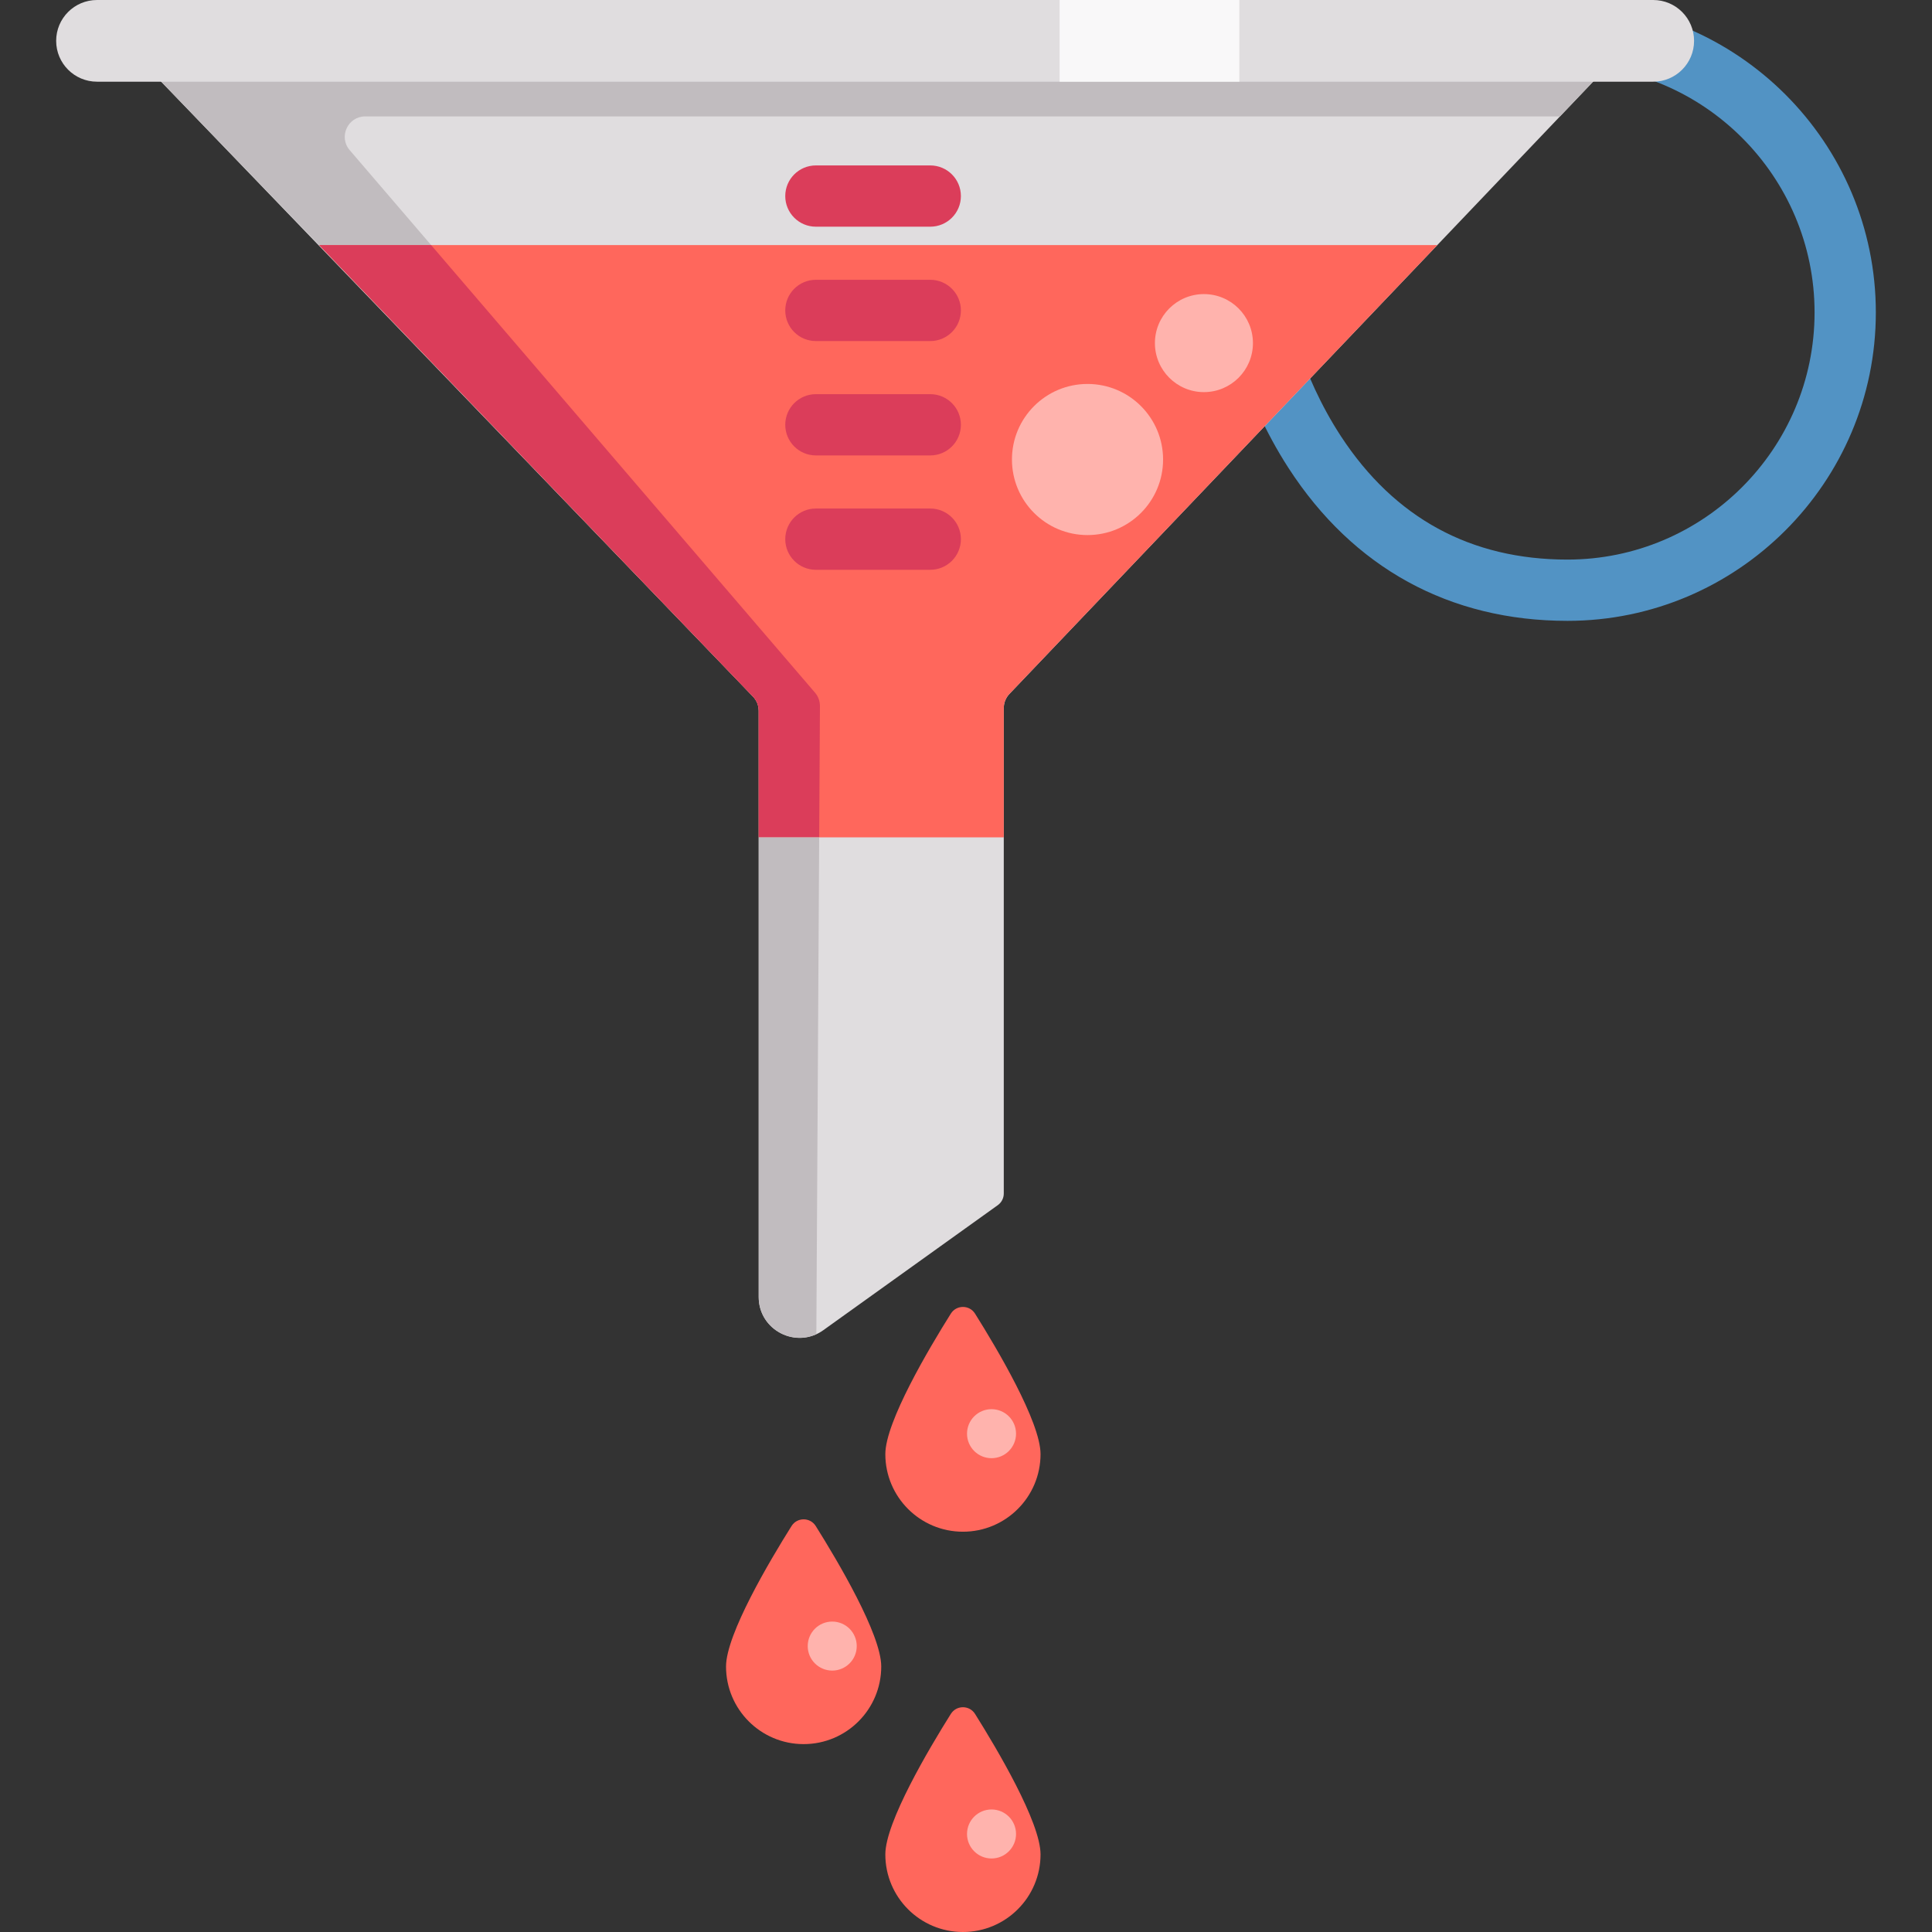 <?xml version="1.0" encoding="iso-8859-1"?>
<!-- Uploaded to: SVG Repo, www.svgrepo.com, Generator: SVG Repo Mixer Tools -->
<svg version="1.1" id="Layer_1" xmlns="http://www.w3.org/2000/svg" xmlns:xlink="http://www.w3.org/1999/xlink" 
	 viewBox="0 0 512 512" xml:space="preserve">
<rect x="0" y="0" width="512" height="512" fill="#333333" stroke="none"/>
<path style="fill:#5293C4;" d="M415.391,164.533c-31.216,0-56.779-14.008-73.928-40.512c-12.654-19.557-16.189-38.986-16.333-39.803
	c-0.779-4.415,2.168-8.626,6.583-9.405c4.422-0.779,8.628,2.168,9.405,6.583c0.028,0.157,3.234,17.41,14.255,34.231
	c14.201,21.678,34.393,32.668,60.018,32.668c36.11,0,65.488-29.378,65.488-65.488s-29.379-65.488-65.488-65.488
	c-4.485,0-8.118-3.635-8.118-8.118s3.634-8.118,8.118-8.118c45.064,0,81.725,36.662,81.725,81.725S460.455,164.533,415.391,164.533z
	"/>
<path style="fill:#E0DDDF;" d="M417.545,0H47.316c-9.555,0-14.424,11.476-7.783,18.348l160.02,166.263
	c0.971,1.009,1.512,2.353,1.512,3.753v155.348c0,8.812,9.967,13.931,17.13,8.798l46.236-33.135c0.993-0.711,1.581-1.857,1.581-3.08
	V187.632c0-1.391,0.536-2.728,1.495-3.734L425.38,18.293C431.948,11.404,427.064,0,417.545,0z"/>
<path style="fill:#FF675C;" d="M201.066,188.361v33.542h64.947v-34.27c0-1.391,0.536-2.728,1.495-3.734L380.904,64.947H84.572
	l114.985,119.664C200.524,185.619,201.066,186.962,201.066,188.361z"/>
<g>
	<circle style="fill:#FFB3AD;" cx="319.053" cy="90.926" r="12.989"/>
	<circle style="fill:#FFB3AD;" cx="288.203" cy="121.776" r="20.025"/>
</g>
<g>
	<path style="fill:#DB3D5A;" d="M246.529,190.512c0,0.019-0.005,0.037-0.005,0.055c0,0.02,0.005,0.037,0.005,0.055V190.512z"/>
	<path style="fill:#DB3D5A;" d="M246.529,60.076H216.22c-4.484,0-8.118-3.635-8.118-8.118s3.635-8.118,8.118-8.118h30.309
		c4.485,0,8.118,3.635,8.118,8.118S251.013,60.076,246.529,60.076z"/>
	<path style="fill:#DB3D5A;" d="M246.529,90.385H216.22c-4.484,0-8.118-3.635-8.118-8.118c0-4.484,3.635-8.118,8.118-8.118h30.309
		c4.485,0,8.118,3.635,8.118,8.118C254.647,86.75,251.013,90.385,246.529,90.385z"/>
	<path style="fill:#DB3D5A;" d="M246.529,120.693H216.22c-4.484,0-8.118-3.635-8.118-8.118c0-4.484,3.635-8.118,8.118-8.118h30.309
		c4.485,0,8.118,3.635,8.118,8.118C254.647,117.059,251.013,120.693,246.529,120.693z"/>
	<path style="fill:#DB3D5A;" d="M246.529,151.002H216.22c-4.484,0-8.118-3.635-8.118-8.118c0-4.484,3.635-8.118,8.118-8.118h30.309
		c4.485,0,8.118,3.635,8.118,8.118C254.647,147.367,251.013,151.002,246.529,151.002z"/>
</g>
<path style="fill:#C1BCBF;" d="M417.545,0H58.551H47.316c-9.555,0-14.424,11.476-7.783,18.348l45.039,46.6h29.681l-21.58-25.162
	c-3.01-3.51-0.516-8.936,4.108-8.936H413.41l11.97-12.556C431.948,11.404,427.064,0,417.545,0z"/>
<path style="fill:#DB3D5A;" d="M114.253,64.947H84.572l114.985,119.664c0.969,1.008,1.51,2.352,1.51,3.75v33.542h16.026l0.2-34.782
	c0.008-1.303-0.456-2.565-1.304-3.555L114.253,64.947z"/>
<path style="fill:#C1BCBF;" d="M201.066,221.903v121.808c0,8.074,8.363,13.023,15.274,9.851l0.751-131.66H201.066z"/>
<path style="fill:#E0DDDF;" d="M438.123,21.649H25.708c-5.978,0-10.825-4.846-10.825-10.825S19.73,0,25.708,0h412.414
	c5.977,0,10.825,4.846,10.825,10.825S444.1,21.649,438.123,21.649z"/>
<rect x="280.81" style="fill:#F9F8F9;" width="47.628" height="21.649"/>
<path style="fill:#FF675C;" d="M234.622,385.353c0-8.523,11.58-28.025,17.361-37.23c1.483-2.361,4.927-2.361,6.41,0
	c5.781,9.205,17.361,28.707,17.361,37.23c0,11.358-9.208,20.567-20.567,20.567S234.622,396.711,234.622,385.353z"/>
<circle style="fill:#FFB3AD;" cx="262.765" cy="379.941" r="6.495"/>
<path style="fill:#FF675C;" d="M192.406,441.641c0-8.523,11.58-28.025,17.361-37.23c1.483-2.361,4.927-2.361,6.41,0
	c5.781,9.205,17.361,28.707,17.361,37.23c0,11.358-9.208,20.567-20.567,20.567S192.406,452.999,192.406,441.641z"/>
<circle style="fill:#FFB3AD;" cx="220.55" cy="436.228" r="6.495"/>
<path style="fill:#FF675C;" d="M234.622,491.433c0-8.523,11.58-28.025,17.361-37.23c1.483-2.361,4.927-2.361,6.41,0
	c5.781,9.205,17.361,28.707,17.361,37.23c0,11.358-9.208,20.567-20.567,20.567S234.622,502.792,234.622,491.433z"/>
<circle style="fill:#FFB3AD;" cx="262.765" cy="486.021" r="6.495"/>
</svg>